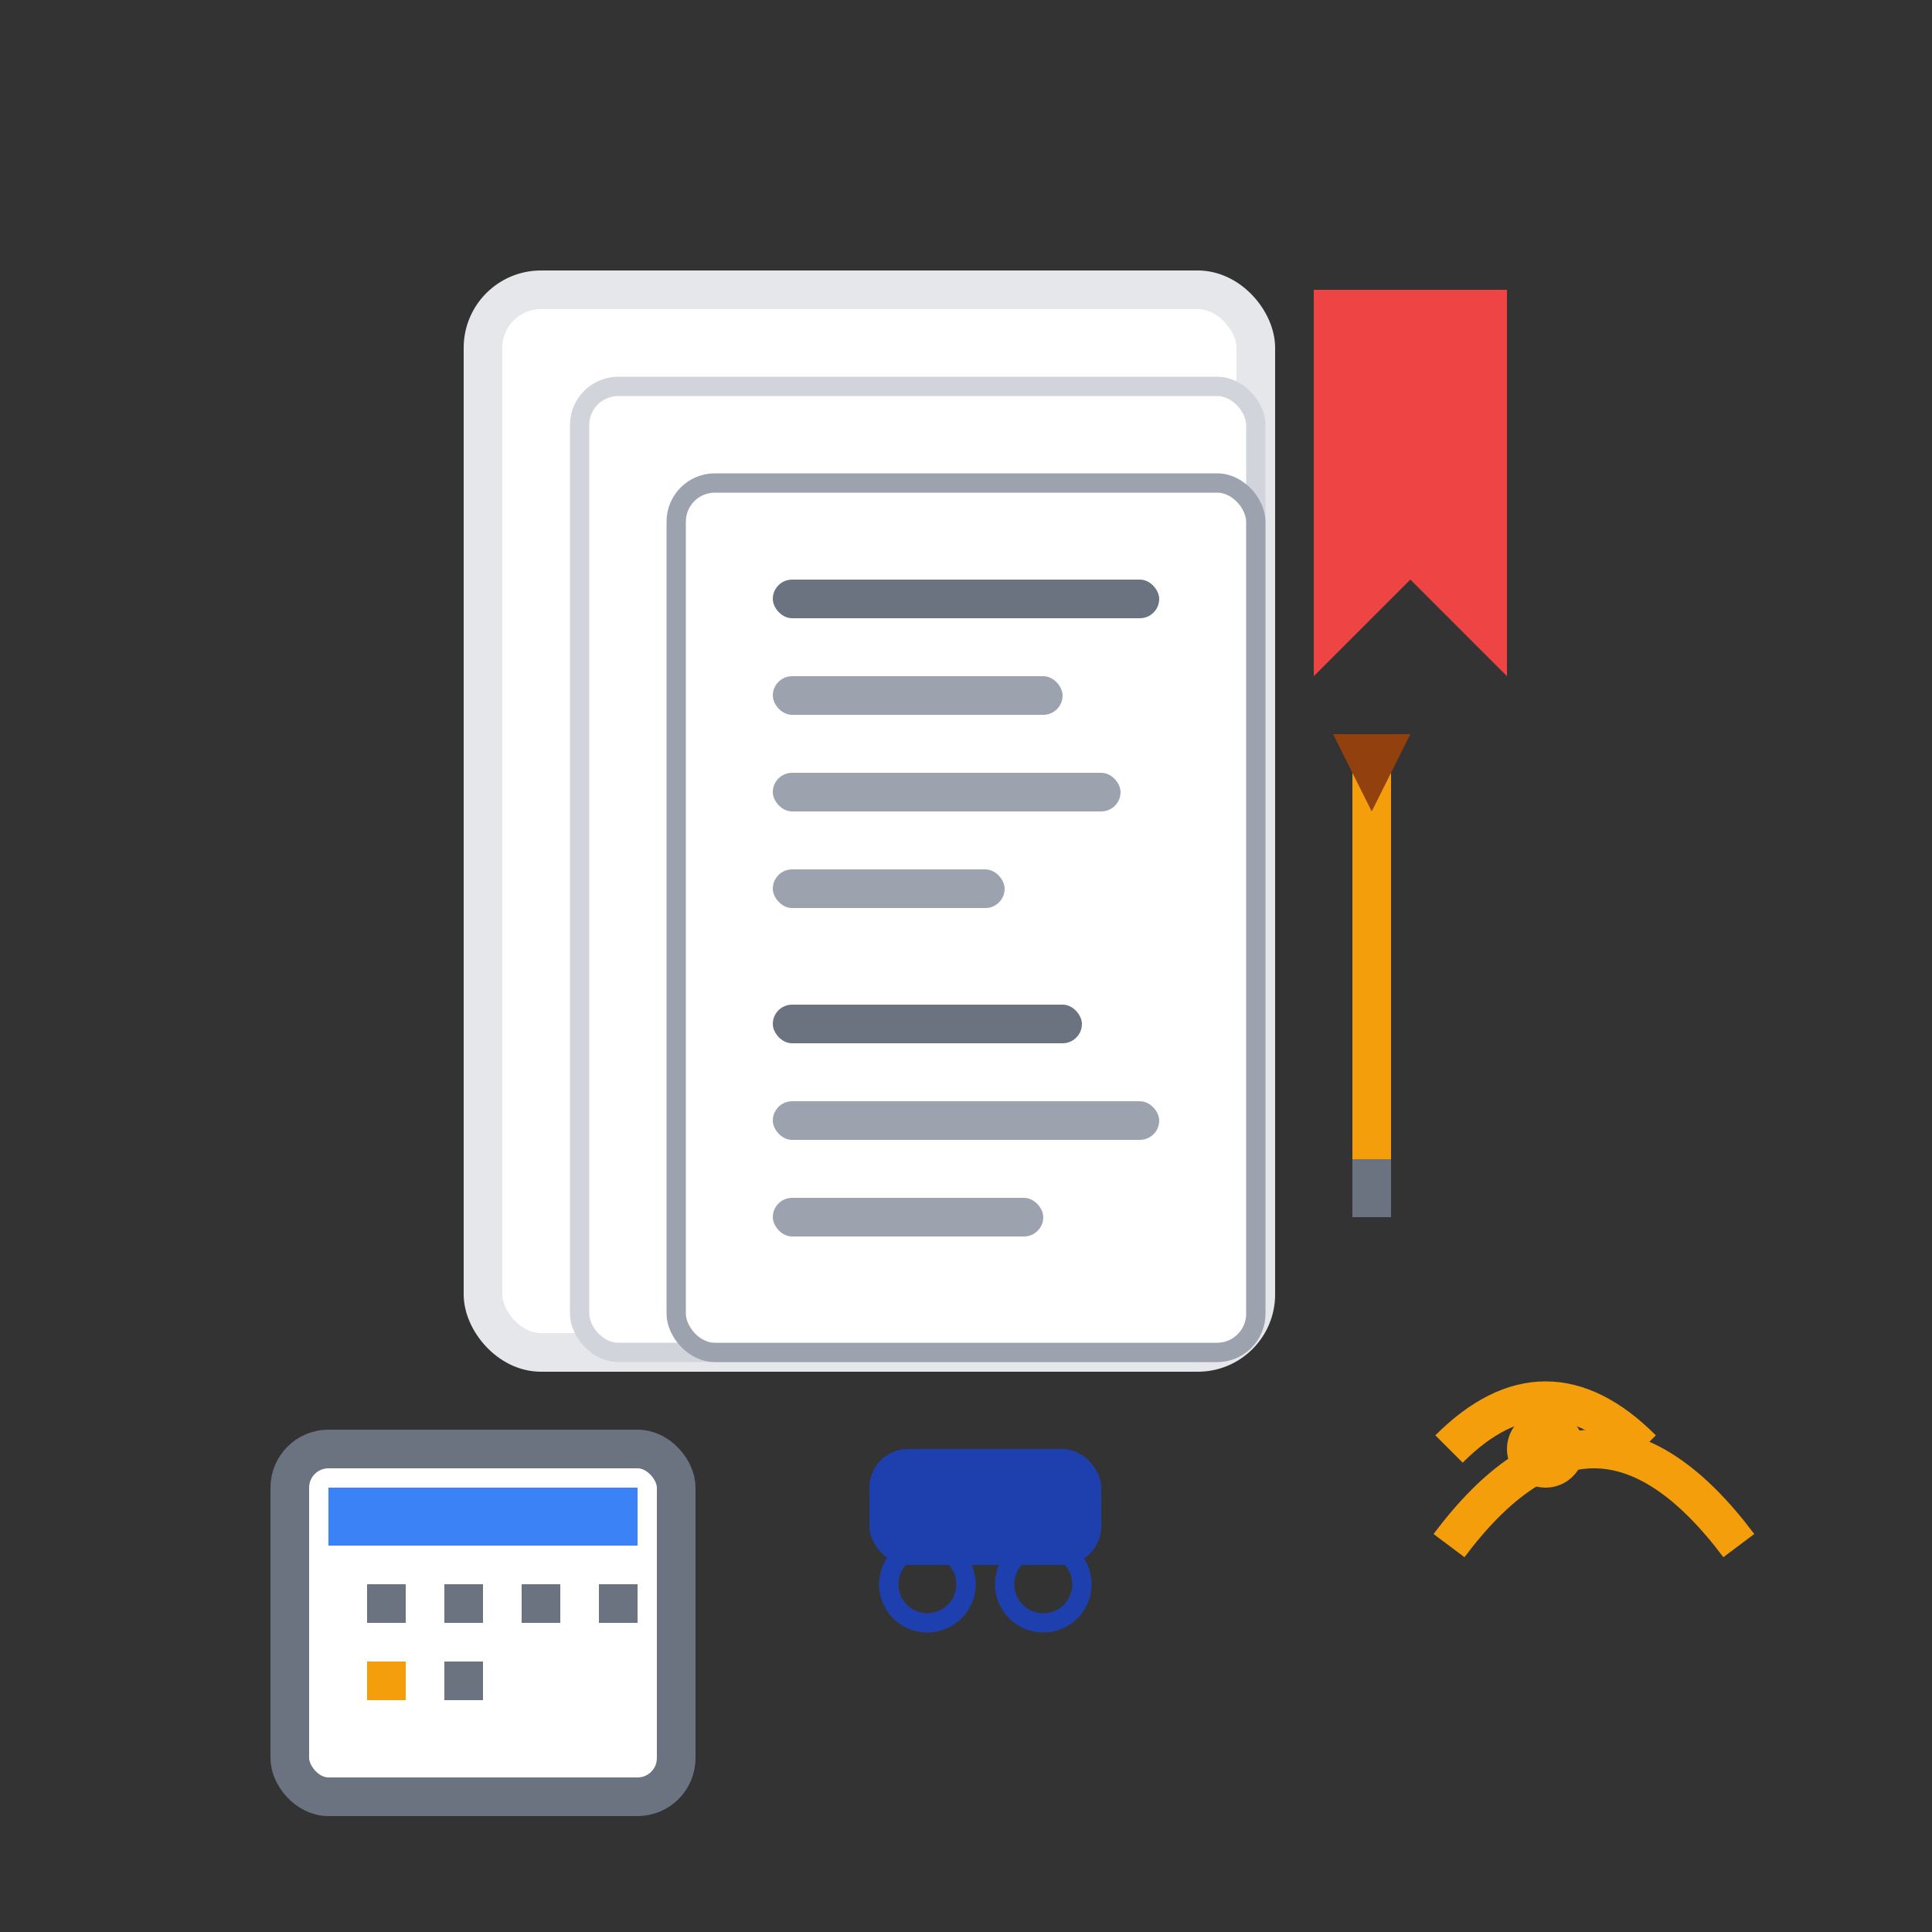 <svg width="100" height="100" viewBox="0 0 100 100" fill="none" xmlns="http://www.w3.org/2000/svg">
  <rect x="0" y="0" width="100" height="100" fill="#333333" stroke="none"/>
  <!-- Document pages -->
  <rect x="25" y="15" width="40" height="55" rx="3" fill="white" stroke="#e5e7eb" stroke-width="2"/>
  <rect x="30" y="20" width="35" height="50" rx="2" fill="white" stroke="#d1d5db" stroke-width="1"/>
  <rect x="35" y="25" width="30" height="45" rx="2" fill="white" stroke="#9ca3af" stroke-width="1"/>
  
  <!-- Text lines -->
  <rect x="40" y="30" width="20" height="2" rx="1" fill="#6b7280"/>
  <rect x="40" y="35" width="15" height="2" rx="1" fill="#9ca3af"/>
  <rect x="40" y="40" width="18" height="2" rx="1" fill="#9ca3af"/>
  <rect x="40" y="45" width="12" height="2" rx="1" fill="#9ca3af"/>
  
  <rect x="40" y="52" width="16" height="2" rx="1" fill="#6b7280"/>
  <rect x="40" y="57" width="20" height="2" rx="1" fill="#9ca3af"/>
  <rect x="40" y="62" width="14" height="2" rx="1" fill="#9ca3af"/>
  
  <!-- Car icon on document -->
  <rect x="45" y="75" width="12" height="6" rx="2" fill="#1e40af"/>
  <circle cx="48" cy="82" r="2" fill="none" stroke="#1e40af" stroke-width="1"/>
  <circle cx="54" cy="82" r="2" fill="none" stroke="#1e40af" stroke-width="1"/>
  
  <!-- Pen/pencil -->
  <rect x="70" y="40" width="2" height="20" fill="#f59e0b"/>
  <path d="M69 38 L73 38 L71 42 Z" fill="#92400e"/>
  <rect x="70" y="60" width="2" height="3" fill="#6b7280"/>
  
  <!-- Calendar icon -->
  <rect x="15" y="75" width="20" height="18" rx="2" fill="white" stroke="#6b7280" stroke-width="2"/>
  <rect x="17" y="77" width="16" height="3" fill="#3b82f6"/>
  <rect x="19" y="82" width="2" height="2" fill="#6b7280"/>
  <rect x="23" y="82" width="2" height="2" fill="#6b7280"/>
  <rect x="27" y="82" width="2" height="2" fill="#6b7280"/>
  <rect x="31" y="82" width="2" height="2" fill="#6b7280"/>
  <rect x="19" y="86" width="2" height="2" fill="#f59e0b"/>
  <rect x="23" y="86" width="2" height="2" fill="#6b7280"/>
  
  <!-- Bookmark -->
  <path d="M68 15 L68 35 L73 30 L78 35 L78 15 Z" fill="#ef4444"/>
  
  <!-- RSS/feed symbol -->
  <circle cx="80" cy="75" r="2" fill="#f59e0b"/>
  <path d="M75 75 Q80 70 85 75" stroke="#f59e0b" stroke-width="2" fill="none"/>
  <path d="M75 80 Q82.5 70 90 80" stroke="#f59e0b" stroke-width="2" fill="none"/>
</svg>
